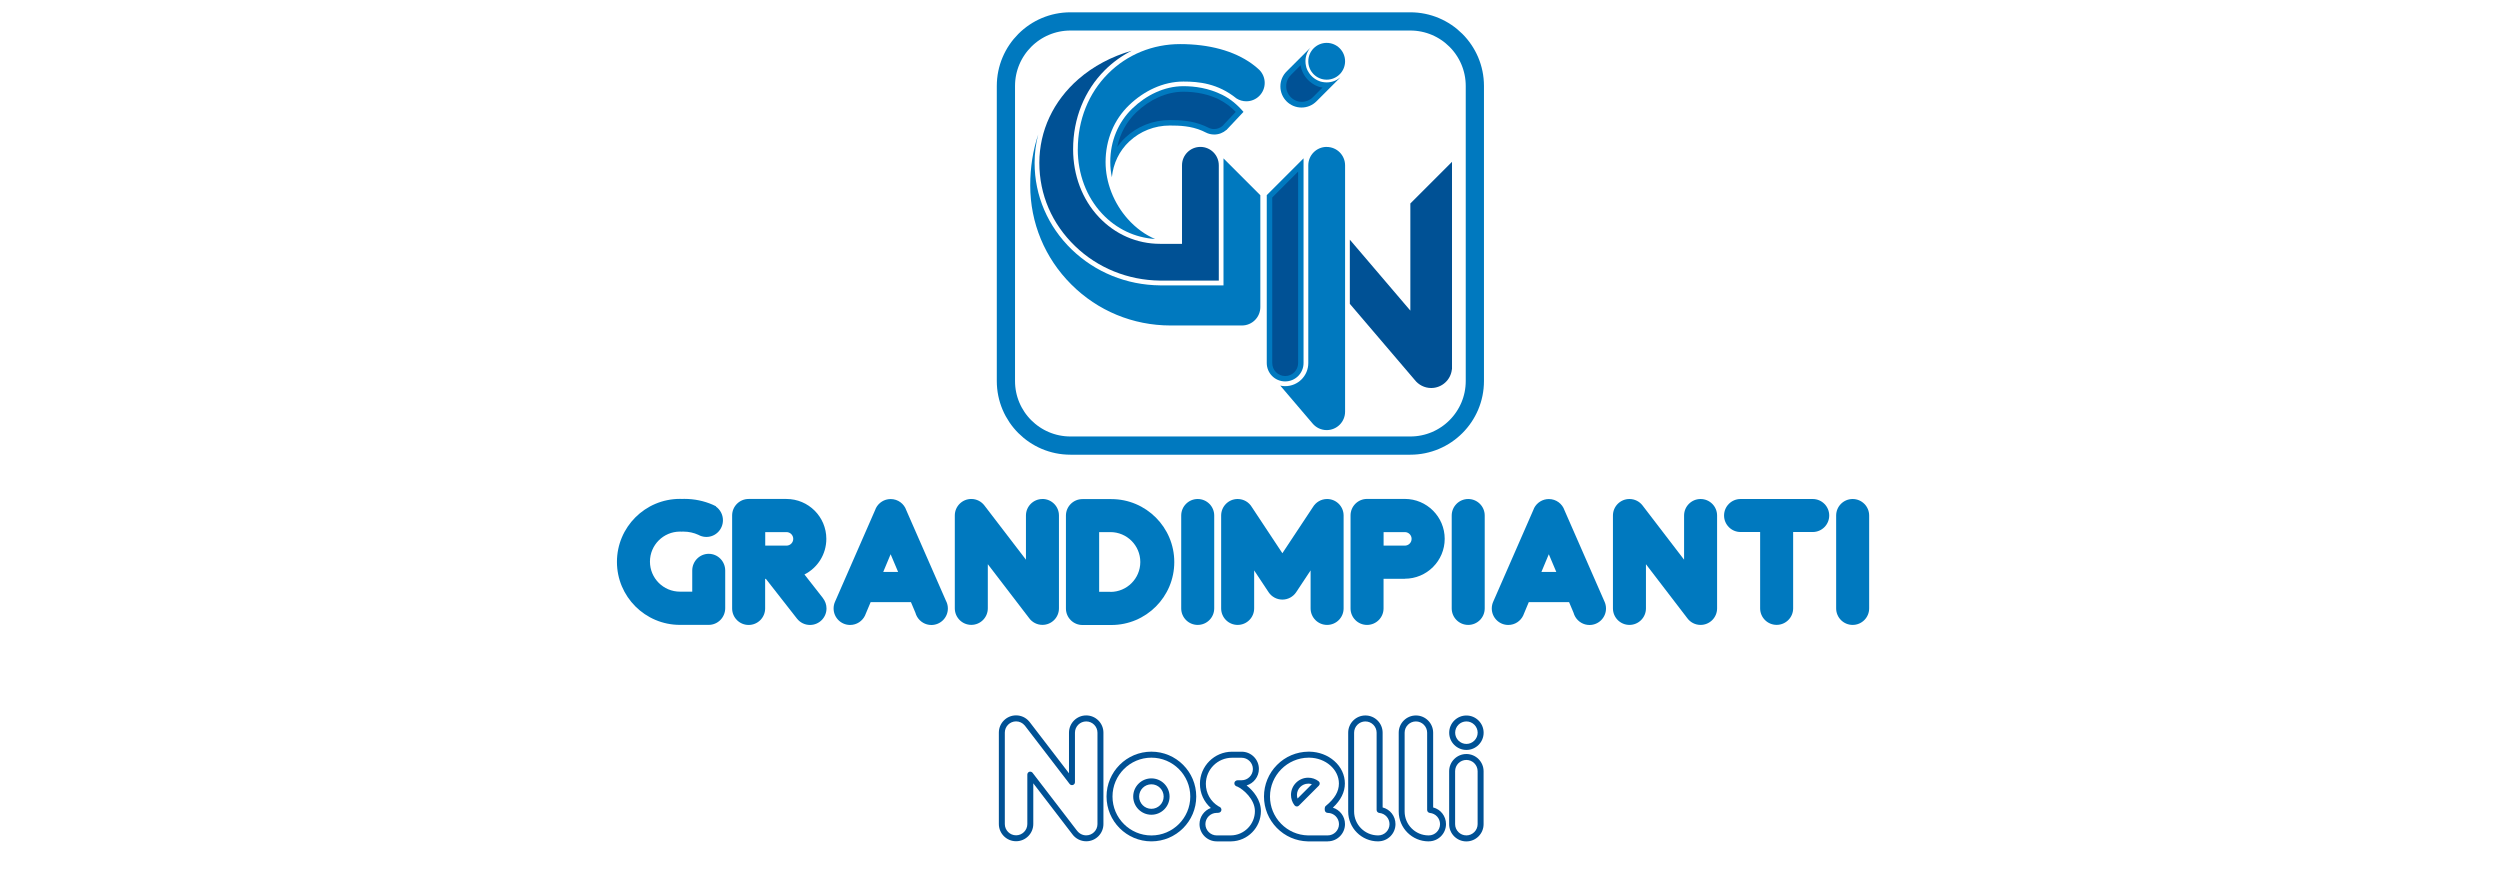 <?xml version="1.0" encoding="UTF-8"?>
<svg id="Ebene_1" data-name="Ebene 1" xmlns="http://www.w3.org/2000/svg" viewBox="0 0 595.28 207">
  <defs>
    <style>
      .cls-1 {
        fill: none;
        stroke: #0079bf;
        stroke-miterlimit: 10;
        stroke-width: 4.34px;
      }

      .cls-2 {
        fill: #fff;
      }

      .cls-2, .cls-3, .cls-4 {
        stroke-width: 0px;
      }

      .cls-3 {
        fill: #005195;
      }

      .cls-4 {
        fill: #0079bf;
      }
    </style>
  </defs>
  <rect class="cls-2" width="595.28" height="207"/>
  <g>
    <path class="cls-4" d="m301.63,46.47v39.97c0,2.42,1.96,4.38,4.38,4.38s4.38-1.96,4.38-4.38v-48.74l-8.77,8.77h0Z"/>
    <path class="cls-4" d="m268.89,33.69c2.59-2.45,6.03-3.8,9.66-3.8,2.32,0,5.02.09,7.71,1.25.29.13.58.26.86.41.6.31,1.28.48,2,.48,1.11,0,2.12-.41,2.9-1.09h.03l.16-.18c.07-.07.13-.14.2-.21l3.68-3.91c-1.55-1.81-3.23-3.15-5.06-4.06-3.26-1.62-6.58-2.06-9.25-2.06-4.56,0-8.87,2.16-12.13,5.29-3.4,3.27-5.28,7.8-5.28,12.76,0,1.21.13,2.43.38,3.64.33-3.31,1.77-6.3,4.14-8.53"/>
    <path class="cls-4" d="m319.15,18.46v-.02c-.89.73-2.01,1.18-3.25,1.18-.37,0-.73-.04-1.07-.11-.11-.03-.22-.05-.33-.08,0,0-.03,0-.04-.01-.05-.01-.09-.03-.14-.04-.02,0-.03-.01-.05-.02-.15-.05-.3-.11-.44-.18,0,0-.03-.01-.04-.02-.04-.02-.09-.04-.14-.06,0,0-.03-.01-.04-.02-.14-.07-.28-.15-.41-.24,0-.01-.03-.02-.04-.03-.04-.03-.08-.06-.13-.08,0,0-.03-.02-.03-.03-.13-.09-.26-.19-.38-.29l-.04-.04s-.08-.06-.11-.1l-.02-.02c-.08-.07-.15-.14-.22-.22l-.02-.02s-.07-.08-.1-.11l-.04-.04c-.1-.12-.2-.24-.29-.38,0-.01-.02-.03-.03-.04-.03-.04-.06-.08-.08-.13,0-.01-.02-.03-.03-.04-.09-.13-.16-.27-.24-.41,0-.01,0-.03-.03-.04-.03-.04-.04-.09-.06-.13,0-.01,0-.03-.02-.04-.06-.14-.13-.29-.18-.44,0-.02,0-.04-.02-.05,0-.05-.03-.09-.04-.14,0-.01,0-.03,0-.04-.03-.1-.06-.21-.08-.31-.08-.35-.12-.71-.12-1.08,0-1.23.44-2.36,1.18-3.23h0l-5.61,5.6c-.95.91-1.54,2.19-1.54,3.62,0,2.78,2.25,5.03,5.03,5.03,1.39,0,2.64-.56,3.56-1.48h0l5.67-5.67h.03Z"/>
    <path class="cls-4" d="m256.63,35.52c0,5.93,2.07,11.4,5.82,15.39,3.38,3.6,7.82,5.7,12.59,6-2.35-1-4.59-2.62-6.5-4.76-3.36-3.78-5.29-8.72-5.29-13.56,0-5.26,1.99-10.09,5.62-13.57,3.46-3.33,8.05-5.6,12.91-5.6,3.65,0,8.19.42,12.64,4.02.68.43,1.48.68,2.34.68,2.42,0,4.38-1.96,4.38-4.38,0-1.21-.49-2.3-1.28-3.1-.56-.53-1.16-1.02-1.8-1.48-4.25-3.05-10.15-4.66-17.06-4.66-6.52,0-12.61,2.49-17.15,7.03-4.65,4.65-7.21,11.04-7.21,18"/>
    <path class="cls-4" d="m320.28,14.59c0,2.42-1.96,4.38-4.38,4.38s-4.38-1.96-4.38-4.38,1.96-4.38,4.38-4.38,4.38,1.96,4.38,4.38"/>
    <path class="cls-3" d="m309.09,40.87l-6.15,6.15v39.44c0,1.69,1.38,3.08,3.08,3.08s3.08-1.38,3.08-3.08v-45.58h-.01Z"/>
    <path class="cls-4" d="m315.9,34.98c-2.42,0-4.38,1.96-4.38,4.38v47.09c0,3.04-2.46,5.5-5.5,5.5-.4,0-.79-.04-1.17-.13l7.69,9.02h0c.81.96,2.01,1.57,3.36,1.57,2.42,0,4.38-1.96,4.38-4.38v-58.66c0-2.42-1.96-4.38-4.38-4.38"/>
    <path class="cls-3" d="m345.73,38.54l-9.91,9.91v25.51l-14.41-16.89v15.28l15.45,18.11c.91,1.17,2.33,1.93,3.92,1.93,2.56,0,4.68-1.95,4.93-4.45h.03v-49.39h0Z"/>
    <path class="cls-3" d="m290.44,23.76c-2.57-1.28-5.48-1.92-8.67-1.92-2.01,0-4.03.46-6.02,1.36-1.88.85-3.63,2.05-5.21,3.57-2.3,2.21-3.85,5.05-4.51,8.22.57-.81,1.21-1.56,1.94-2.24,2.84-2.68,6.59-4.16,10.56-4.16,2.45,0,5.31.11,8.23,1.36.31.14.63.29.94.44.44.23.91.34,1.39.34.75,0,1.47-.28,2.03-.77l.09-.08h0l.03-.03v-.02c.06-.04.11-.09.15-.15h0v-.02s2.86-3.02,2.86-3.02c-1.21-1.24-2.48-2.18-3.85-2.87"/>
    <path class="cls-3" d="m313.48,22.28l1.43-1.43c-.12-.02-.24-.04-.35-.06-.13-.03-.27-.06-.41-.1h0s-.03-.01-.04-.01c-.06-.02-.12-.04-.18-.06-.03,0-.04-.01-.06-.02-.19-.06-.38-.14-.56-.23h0s-.03-.02-.05-.03c-.06-.03-.11-.05-.17-.08l-.04-.03h0c-.18-.09-.35-.19-.51-.3h0s-.03-.03-.04-.04c-.05-.03-.1-.07-.15-.1,0,0-.03-.02-.04-.03h0c-.16-.12-.32-.24-.47-.37l-.05-.04c-.05-.04-.09-.08-.14-.13,0-.01-.03-.02-.03-.03-.09-.09-.18-.18-.27-.27,0-.01-.02-.02-.03-.03-.04-.04-.08-.09-.13-.14,0-.02-.03-.04-.05-.06-.13-.15-.25-.31-.36-.47h0s-.02-.03-.03-.04c-.04-.05-.07-.11-.11-.16,0-.01-.02-.03-.03-.04h0c-.11-.18-.21-.35-.3-.53h0s-.02-.04-.03-.06c-.03-.06-.06-.11-.08-.17,0-.02,0-.03-.03-.05h0c-.08-.19-.16-.38-.22-.57,0-.03,0-.04-.03-.06-.02-.06-.04-.12-.06-.18,0-.02,0-.03,0-.05h0c-.04-.14-.08-.28-.1-.41-.03-.12-.05-.24-.07-.36l-2.29,2.29h0v.02c-.74.71-1.14,1.66-1.14,2.68,0,2.05,1.67,3.72,3.72,3.72.99,0,1.93-.39,2.63-1.09l.93-.93h-.03v.05Z"/>
    <path class="cls-3" d="m290.21,39.36c0-2.42-1.96-4.38-4.38-4.38s-4.38,1.96-4.38,4.38v18.7h-5.23c-5.53,0-10.7-2.26-14.58-6.38-3.95-4.2-6.12-9.94-6.12-16.16,0-7.27,2.68-13.94,7.54-18.8,1.91-1.9,4.07-3.46,6.42-4.65-4.82,1.39-9.15,3.69-12.69,6.77-6,5.23-9.31,12.31-9.31,19.93s3.02,14.53,8.5,19.82c5.41,5.23,12.59,8.13,20.23,8.22h14v-27.46h0Z"/>
    <path class="cls-4" d="m291.33,37.7v30.25h-15.12c-7.93-.08-15.39-3.11-21.01-8.53-5.7-5.51-8.85-12.84-8.85-20.63,0-2.32.29-4.6.87-6.78-1.27,3.76-1.91,7.84-1.91,12.15,0,8.9,3.47,17.28,9.78,23.57,6.3,6.3,14.69,9.76,23.6,9.77h17.03c2.42,0,4.38-1.96,4.38-4.38v-26.64l-8.77-8.77h0Z"/>
    <path class="cls-1" d="m254.89,5.1h80.92c8.48,0,15.37,6.88,15.37,15.37v70.26c0,8.48-6.88,15.37-15.37,15.37h-80.92c-8.48,0-15.37-6.88-15.37-15.37V20.47c0-8.48,6.88-15.37,15.37-15.37h0Z"/>
    <path class="cls-2" d="m170.8,129.76c.39-.18.75-.38,1.09-.63v1.12c-.34-.19-.71-.36-1.09-.49m-8.43,6.1v2.57h-.47c-2.59,0-4.7-2.11-4.7-4.7s2.11-4.7,4.7-4.7h.8c.88,0,1.71.17,2.49.51.17.09.34.18.52.25.06.03.13.06.19.08.09.04.18.07.28.1-2.23,1-3.8,3.26-3.8,5.88m106.68-2.05c0,2.57-2.09,4.66-4.66,4.66h-.23v-9.32h.23c2.57,0,4.66,2.09,4.66,4.66m172.09-17.44c-1.89,0-3.59.83-4.76,2.13-1.17-1.31-2.87-2.13-4.76-2.13h-17.18c-1.89,0-3.59.83-4.76,2.13-1.17-1.31-2.87-2.13-4.76-2.13-3.52,0-6.38,2.86-6.38,6.38v3.28l-5.45-7.11s-.03-.03-.04-.05h0c-1.22-1.6-3.06-2.51-5.06-2.51-3.52,0-6.38,2.86-6.38,6.38v13.36l-6.79-15.49c-.91-2.54-3.31-4.25-6.02-4.25-2.4,0-4.58,1.33-5.68,3.46,0,.01,0,.02,0,.03-.11.21-.2.42-.28.63l-6.83,15.62v-13.36c0-3.52-2.86-6.38-6.38-6.38-2.74,0-5.1,1.74-6,4.18-2.19-2.57-5.46-4.2-9.1-4.2h-9c-1.89,0-3.6.83-4.76,2.14-1.17-1.3-2.86-2.13-4.75-2.13-2.23,0-4.31,1.18-5.46,3.08l-5.18,7.83-5.18-7.83c-1.15-1.9-3.24-3.08-5.46-3.08-1.89,0-3.59.83-4.76,2.13-1.17-1.31-2.87-2.13-4.76-2.13-3.52,0-6.38,2.86-6.38,6.38v.93c-3.17-4.42-8.35-7.31-14.19-7.31h-6.87c-1.89,0-3.59.83-4.76,2.13-1.17-1.31-2.87-2.13-4.76-2.13-3.52,0-6.38,2.86-6.38,6.38v3.28l-5.45-7.11s-.03-.03-.03-.04c0,0-.01-.01-.01-.02-1.22-1.59-3.06-2.49-5.06-2.49-3.52,0-6.38,2.86-6.38,6.38v13.36l-6.79-15.49c-.91-2.54-3.31-4.25-6.02-4.25-2.4,0-4.57,1.33-5.68,3.46,0,.01,0,.03-.02.04-.11.21-.2.42-.28.63l-8.67,19.83-2.32-2.97c2.59-2.24,4.12-5.5,4.12-9.04,0-6.59-5.36-11.96-11.96-11.96h-9c-2.31,0-4.34,1.23-5.46,3.08-.12-.13-.24-.25-.38-.37-.23-.29-.51-.52-.84-.68-.19-.09-.39-.19-.64-.3-.1-.05-.21-.09-.32-.14-2.43-1.04-5.01-1.58-7.7-1.58h-1.05c-9.62,0-17.45,7.83-17.45,17.46s7.83,17.46,17.46,17.46h6.85c1.88,0,3.58-.83,4.75-2.14,1.17,1.31,2.88,2.14,4.76,2.14,3.52,0,6.38-2.86,6.38-6.38v-.15l3.19,4.08s.03.03.04.05c1.22,1.53,3.04,2.41,4.99,2.41s3.59-.83,4.76-2.13c1.17,1.31,2.87,2.13,4.76,2.13,2.44,0,4.7-1.42,5.75-3.61.02-.04.04-.08.06-.12.06-.13.11-.25.16-.37l.56-1.33h6.34l.38.88c.14.48.34.94.59,1.38.02.04.04.08.07.11,1.16,1.89,3.24,3.06,5.45,3.06,1.89,0,3.59-.83,4.76-2.13,1.17,1.31,2.87,2.13,4.76,2.13,3.52,0,6.38-2.86,6.38-6.38v-3.29l5.43,7.08c1.2,1.63,3.12,2.59,5.13,2.59,1.89,0,3.59-.83,4.76-2.13,1.17,1.31,2.87,2.13,4.76,2.13h6.88c5.84,0,11.02-2.89,14.19-7.31v.93c0,3.52,2.86,6.38,6.38,6.38,1.89,0,3.59-.83,4.76-2.13,1.17,1.31,2.87,2.13,4.76,2.13,3.52,0,6.38-2.86,6.38-6.38v-1.27c1.16,1.04,2.67,1.63,4.26,1.63s3.1-.59,4.26-1.63v1.27c0,3.52,2.86,6.38,6.38,6.38,1.89,0,3.59-.83,4.76-2.13,1.17,1.31,2.87,2.13,4.76,2.13,3.52,0,6.38-2.86,6.38-6.38v-4.59h2.61c.12,0,.24,0,.35-.03,3.29-.09,6.25-1.53,8.35-3.76v8.37c0,3.52,2.86,6.38,6.38,6.38,1.89,0,3.59-.83,4.76-2.13,1.17,1.31,2.87,2.13,4.76,2.13,2.44,0,4.7-1.42,5.76-3.62.02-.04.04-.08.05-.11.06-.13.11-.25.16-.37l.56-1.33h6.34l.38.88c.14.48.34.94.6,1.38.02.03.03.06.05.08,1.15,1.9,3.24,3.08,5.46,3.08,1.89,0,3.59-.83,4.76-2.13,1.17,1.31,2.87,2.13,4.76,2.13,3.52,0,6.38-2.86,6.38-6.38v-3.29l5.43,7.08c1.2,1.63,3.12,2.59,5.13,2.59,3.52,0,6.38-2.86,6.38-6.38v-16.56c.93.53,1.99.83,3.13.83h2.2v15.73c0,3.52,2.86,6.38,6.38,6.38s6.38-2.86,6.38-6.38v-15.73h2.2c1.14,0,2.21-.3,3.13-.83v16.56c0,3.52,2.86,6.38,6.38,6.38s6.38-2.86,6.38-6.38v-22.12c0-3.52-2.86-6.38-6.38-6.38"/>
    <path class="cls-2" d="m274.16,191c-.74,0-1.34-.6-1.34-1.34s.6-1.34,1.34-1.34,1.34.6,1.34,1.34-.6,1.34-1.34,1.34m25.5-3.9c-.03.13-.06.27-.08.4-.05-.06-.1-.13-.15-.18.08-.07.16-.14.23-.22m52.87-8.05c1.41-1.04,2.33-2.71,2.33-4.58,0-3.13-2.55-5.68-5.68-5.68s-5.68,2.55-5.68,5.68c0,1.88.91,3.55,2.33,4.58-1.41,1.04-2.33,2.7-2.33,4.58v7.95c-.21-.14-.43-.28-.66-.39v-16.72c0-3.13-2.55-5.68-5.68-5.68s-5.68,2.55-5.68,5.68v17.11c-.21-.14-.43-.28-.66-.39v-16.72c0-3.13-2.55-5.68-5.68-5.68s-5.68,2.55-5.68,5.68v6.2c-.21-.22-.43-.44-.66-.64-1.85-1.63-4.28-2.56-6.87-2.61h-.4c-3.23.04-6.27,1.33-8.55,3.62-.62.63-1.16,1.31-1.63,2.03,0-3.12-2.56-5.66-5.68-5.66h-2.29c-3.95,0-7.33,2.49-8.65,6-2.14-3.59-6.07-6-10.54-6-4.03,0-7.62,1.96-9.85,4.96v-7.91c0-3.13-2.55-5.68-5.68-5.68s-5.68,2.55-5.68,5.68v5.03l-6.47-8.42s-.04-.05-.06-.08l-.06-.08c-.04-.05-.08-.09-.12-.14-1.08-1.26-2.65-1.99-4.32-1.99-3.13,0-5.68,2.55-5.68,5.68v21.77c0,3.13,2.55,5.68,5.68,5.68s5.68-2.55,5.68-5.68v-5.03l6.44,8.39c1.07,1.45,2.78,2.32,4.58,2.32,2.91,0,5.31-2.2,5.65-5.02,2.23,3.05,5.83,5.02,9.89,5.02s7.65-1.98,9.89-5.02c.33,2.83,2.73,5.02,5.65,5.02h3.51c2.29-.05,4.44-.97,6.06-2.6.89-.91,1.58-1.98,2-3.14.46.74,1.01,1.43,1.63,2.06,2.24,2.29,5.23,3.6,8.43,3.68h4.83c2.28,0,4.25-1.35,5.16-3.3,1.59,2.01,4.05,3.3,6.81,3.3h.06c2.28,0,4.25-1.35,5.16-3.3,1.59,2.01,4.05,3.3,6.81,3.3h.06c1.82,0,3.44-.86,4.48-2.19,1.04,1.33,2.66,2.19,4.48,2.19,3.13,0,5.68-2.55,5.68-5.68v-12.61c0-1.88-.92-3.55-2.33-4.58"/>
    <path class="cls-2" d="m274.16,193.29c-2,0-3.63-1.63-3.63-3.63s1.63-3.63,3.63-3.63,3.63,1.63,3.63,3.63-1.63,3.63-3.63,3.63m0-13.59c-5.5,0-9.97,4.46-9.97,9.97s4.46,9.97,9.97,9.97,9.97-4.46,9.97-9.97-4.46-9.97-9.97-9.97"/>
    <path class="cls-2" d="m262.03,174.46c0-1.88-1.52-3.4-3.4-3.4s-3.4,1.52-3.4,3.4h0v11.77l-10.58-13.79s-.03-.04-.05-.06l-.06-.08h0c-.63-.75-1.56-1.23-2.62-1.23-1.88,0-3.4,1.52-3.4,3.4v21.77c0,1.88,1.52,3.4,3.4,3.4s3.4-1.52,3.4-3.4h0v-11.77l10.57,13.77c.62.85,1.62,1.4,2.74,1.4,1.88,0,3.4-1.52,3.4-3.4v-21.77h0Z"/>
    <path class="cls-2" d="m352.56,174.46c0,1.88-1.52,3.4-3.4,3.4s-3.4-1.52-3.4-3.4,1.52-3.4,3.4-3.4,3.4,1.52,3.4,3.4"/>
    <path class="cls-2" d="m352.56,183.62c0-1.88-1.52-3.4-3.4-3.4s-3.4,1.52-3.4,3.4h0v12.61c0,1.88,1.52,3.4,3.4,3.4s3.4-1.52,3.4-3.4v-12.61Z"/>
    <path class="cls-2" d="m328.51,192.85v-18.39h0c0-1.88-1.52-3.4-3.4-3.4s-3.4,1.52-3.4,3.4h0v18.77c0,3.53,2.86,6.4,6.4,6.4h.06c1.88,0,3.4-1.52,3.4-3.4,0-1.76-1.34-3.21-3.06-3.38"/>
    <path class="cls-2" d="m340.54,192.85v-18.39h0c0-1.88-1.52-3.4-3.4-3.4s-3.4,1.52-3.4,3.4h0v18.77c0,3.53,2.86,6.4,6.4,6.4h.06c1.88,0,3.4-1.52,3.4-3.4,0-1.76-1.34-3.21-3.06-3.38"/>
    <path class="cls-2" d="m308.79,191.32c-.43-.57-.68-1.28-.68-2.04,0-1.88,1.52-3.4,3.4-3.4.76,0,1.47.25,2.04.68l-4.75,4.75h0Zm7.37,1.51v-.41c1.99-1.63,3.36-3.51,3.36-5.87,0-3.76-3.46-6.82-7.75-6.87h-.2c-5.46.04-9.89,4.49-9.89,9.97s4.34,9.84,9.74,9.97h4.74c1.88,0,3.4-1.52,3.4-3.4s-1.52-3.4-3.4-3.4"/>
    <path class="cls-2" d="m294.87,186.64s-.02,0-.03,0c-.02,0-.04-.02-.07-.03-.02,0-.03,0-.05-.02h-.03c-.15-.06-.09-.08.07-.09h.86c1.88,0,3.4-1.52,3.4-3.4s-1.52-3.4-3.4-3.4h-2.29c-3.83,0-6.94,3.11-6.94,6.94,0,2.51,1.33,4.71,3.33,5.93h0c.06.04.12.07.18.1.04.02.09.05.13.07.14.08.13.12-.34.11h-.07c-1.84.04-3.33,1.54-3.33,3.39s1.52,3.4,3.4,3.4h3.39c3.56-.04,6.43-2.93,6.43-6.5,0-3.2-3-5.77-4.65-6.5"/>
    <path class="cls-3" d="m274.16,186.75c-1.61,0-2.92,1.31-2.92,2.92s1.31,2.92,2.92,2.92,2.92-1.31,2.92-2.92-1.31-2.92-2.92-2.92m0,7.25c-2.39,0-4.33-1.94-4.33-4.33s1.94-4.33,4.33-4.33,4.33,1.94,4.33,4.33-1.94,4.33-4.33,4.33m0-13.59c-5.1,0-9.26,4.15-9.26,9.26s4.15,9.26,9.26,9.26,9.26-4.15,9.26-9.26-4.15-9.26-9.26-9.26m0,19.93c-5.89,0-10.68-4.79-10.68-10.68s4.79-10.68,10.68-10.68,10.68,4.79,10.68,10.68-4.79,10.68-10.68,10.68"/>
    <path class="cls-3" d="m245.32,183.75c.22,0,.43.1.56.28l10.57,13.77s0,0,.01,0c.51.69,1.32,1.11,2.18,1.11,1.48,0,2.68-1.21,2.68-2.68v-21.77c0-1.48-1.21-2.68-2.68-2.68s-2.68,1.2-2.68,2.68h0v11.78c0,.31-.19.58-.48.67-.29.1-.61,0-.79-.24l-10.58-13.79h0s-.03-.04-.04-.06l-.05-.06h-.01c-.51-.63-1.27-.99-2.07-.99-1.48,0-2.68,1.21-2.68,2.68v21.77c0,1.48,1.21,2.68,2.68,2.68s2.68-1.2,2.68-2.68h0v-11.78c0-.3.19-.58.48-.67.08-.02.15-.04.23-.04m13.31,16.59c-1.31,0-2.54-.63-3.31-1.69l-9.29-12.11v9.68h0c0,2.27-1.84,4.11-4.1,4.11s-4.1-1.84-4.1-4.1v-21.77c0-2.26,1.84-4.1,4.1-4.1,1.21,0,2.35.53,3.13,1.46.02.02.03.04.05.06l.07.09s.03.04.05.06l9.3,12.12v-9.67h0c0-2.27,1.84-4.11,4.1-4.11s4.1,1.84,4.1,4.1v21.77c0,2.26-1.84,4.1-4.1,4.1"/>
    <path class="cls-3" d="m349.17,171.78c-1.48,0-2.68,1.21-2.68,2.68s1.21,2.68,2.68,2.68,2.68-1.21,2.68-2.68-1.21-2.68-2.68-2.68m0,6.79c-2.26,0-4.1-1.84-4.1-4.1s1.84-4.1,4.1-4.1,4.1,1.84,4.1,4.1-1.84,4.1-4.1,4.1"/>
    <path class="cls-3" d="m346.48,183.62v12.62c0,1.48,1.21,2.68,2.68,2.68s2.68-1.21,2.68-2.68v-12.61c0-1.48-1.21-2.68-2.68-2.68s-2.68,1.2-2.68,2.68m2.68,16.72c-2.26,0-4.1-1.84-4.1-4.1v-12.61c0-2.26,1.84-4.1,4.1-4.1s4.1,1.84,4.1,4.1v12.61c0,2.26-1.84,4.1-4.1,4.1"/>
    <path class="cls-3" d="m328.14,198.92h.04c1.48,0,2.68-1.21,2.68-2.68,0-1.39-1.04-2.54-2.43-2.67-.36-.04-.64-.34-.64-.71v-18.4c0-1.48-1.21-2.68-2.68-2.68s-2.68,1.21-2.68,2.68v18.77c0,3.13,2.54,5.68,5.68,5.69h.04m.04,1.42h-.06c-3.92,0-7.11-3.19-7.11-7.11v-18.77c0-2.26,1.84-4.1,4.1-4.1s4.1,1.84,4.1,4.1v17.8c1.79.46,3.06,2.07,3.06,3.97,0,2.26-1.84,4.1-4.1,4.1"/>
    <path class="cls-3" d="m340.17,198.92h.04c1.48,0,2.68-1.21,2.68-2.68,0-1.39-1.04-2.54-2.43-2.67-.36-.04-.64-.34-.64-.71v-18.4c0-1.48-1.21-2.68-2.68-2.68s-2.68,1.21-2.68,2.68v18.77c0,3.13,2.54,5.68,5.68,5.69h.04m.04,1.42h-.06c-3.92,0-7.11-3.19-7.11-7.11v-18.77c0-2.26,1.84-4.1,4.1-4.1s4.1,1.84,4.1,4.1v17.8c1.79.46,3.06,2.07,3.06,3.97,0,2.26-1.84,4.1-4.1,4.1"/>
    <path class="cls-3" d="m311.5,186.6c-1.48,0-2.68,1.21-2.68,2.68,0,.3.05.59.14.86l3.41-3.41c-.28-.09-.57-.14-.86-.14m-2.71,5.43h-.05c-.21,0-.39-.12-.52-.28-.54-.71-.83-1.57-.83-2.46,0-2.26,1.84-4.1,4.1-4.1.89,0,1.75.29,2.46.83.16.13.27.31.28.52s-.06.41-.21.55l-4.75,4.75c-.13.13-.31.21-.5.21m2.9,6.88h4.47c1.48,0,2.68-1.21,2.68-2.68s-1.21-2.68-2.68-2.68c-.39,0-.71-.32-.71-.71v-.41c0-.21.09-.41.26-.55,2.12-1.74,3.11-3.43,3.11-5.32,0-3.35-3.16-6.12-7.05-6.16h-.18c-5.06.04-9.18,4.2-9.18,9.26,0,2.43.94,4.73,2.64,6.47s3.97,2.73,6.4,2.78h.24m4.47,1.42h-4.77c-2.79-.07-5.4-1.21-7.36-3.21-1.96-2.01-3.05-4.66-3.05-7.47s1.1-5.51,3.1-7.52c1.99-2.01,4.64-3.13,7.46-3.16h.29c2.23.04,4.32.83,5.9,2.22,1.62,1.43,2.51,3.33,2.51,5.36s-.94,3.95-2.86,5.75c1.67.52,2.89,2.08,2.89,3.92,0,2.26-1.84,4.1-4.1,4.1"/>
    <path class="cls-3" d="m289.68,193.56h-.03c-1.45.03-2.63,1.23-2.63,2.68s1.21,2.68,2.68,2.68h3.38c3.16-.03,5.73-2.63,5.73-5.79,0-2.8-2.74-5.18-4.21-5.85,0,0-.03,0-.03,0,0,0-.02,0-.03,0-.02,0-.04,0-.05-.02h-.02l-.02-.02c-.59-.24-.54-.74-.52-.84.03-.18.18-.59.83-.61h.89c1.48,0,2.68-1.21,2.68-2.68s-1.21-2.68-2.68-2.68h-2.29c-3.43,0-6.23,2.79-6.23,6.23,0,2.19,1.12,4.18,2.99,5.32,0,0,.03,0,.04.02.04.02.07.04.11.06h0s.08.04.11.06c0,0,0,0,.03,0,.51.3.44.74.4.87-.15.56-.73.56-.94.56h-.17m3.34,6.79h-3.32c-2.26,0-4.1-1.84-4.1-4.1,0-1.76,1.13-3.28,2.7-3.85-1.65-1.44-2.6-3.51-2.6-5.75,0-4.21,3.43-7.65,7.65-7.65h2.29c2.26,0,4.1,1.84,4.1,4.1,0,1.85-1.24,3.43-2.93,3.93,1.61,1.27,3.41,3.43,3.41,6.12,0,3.91-3.17,7.14-7.08,7.2h-.13"/>
    <path class="cls-4" d="m248.22,118.82c-2.17,0-3.93,1.76-3.93,3.93v10.52l-9.86-12.87s-.02-.03-.03-.04h0c-.72-.94-1.85-1.55-3.12-1.55-2.17,0-3.93,1.76-3.93,3.93v22.12c0,2.17,1.76,3.93,3.93,3.93s3.93-1.76,3.93-3.93v-10.52l9.84,12.84c.71.98,1.87,1.61,3.17,1.61,2.17,0,3.93-1.76,3.93-3.93v-22.12c0-2.17-1.76-3.93-3.93-3.93"/>
    <path class="cls-4" d="m404.93,118.82c-2.17,0-3.93,1.76-3.93,3.93v10.52l-9.86-12.87s-.02-.03-.03-.04h0c-.72-.94-1.85-1.54-3.12-1.54-2.17,0-3.93,1.76-3.93,3.93v22.12c0,2.17,1.76,3.93,3.93,3.93s3.93-1.76,3.93-3.93v-10.52l9.84,12.84c.71.98,1.87,1.61,3.17,1.61,2.17,0,3.93-1.76,3.93-3.93v-22.12c0-2.17-1.76-3.93-3.93-3.93"/>
    <path class="cls-4" d="m285.19,118.82c-2.17,0-3.93,1.76-3.93,3.93v22.12c0,2.17,1.76,3.93,3.93,3.93s3.93-1.76,3.93-3.93v-22.12c0-2.17-1.76-3.93-3.93-3.93"/>
    <path class="cls-4" d="m349.6,118.82c-2.17,0-3.93,1.76-3.93,3.93v22.12c0,2.17,1.76,3.93,3.93,3.93s3.93-1.76,3.93-3.93v-22.12c0-2.17-1.76-3.93-3.93-3.93"/>
    <path class="cls-4" d="m441.14,118.82c-2.17,0-3.93,1.76-3.93,3.93v22.12c0,2.17,1.76,3.93,3.93,3.93s3.93-1.76,3.93-3.93v-22.12c0-2.17-1.76-3.93-3.93-3.93"/>
    <path class="cls-4" d="m431.63,118.82h-17.18c-2.17,0-3.93,1.76-3.93,3.93s1.76,3.93,3.93,3.93h4.66v18.18c0,2.17,1.76,3.93,3.93,3.93s3.93-1.76,3.93-3.93v-18.18h4.66c2.17,0,3.93-1.76,3.93-3.93s-1.76-3.93-3.93-3.93"/>
    <path class="cls-4" d="m316,118.82c-1.44,0-2.7.78-3.39,1.94l-7.26,10.97-7.26-10.97c-.68-1.16-1.94-1.94-3.39-1.94-2.17,0-3.93,1.76-3.93,3.93v22.12c0,2.17,1.76,3.93,3.93,3.93s3.93-1.76,3.93-3.93v-9.05l3.45,5.21c.71,1.05,1.91,1.74,3.27,1.74s2.56-.69,3.27-1.74l3.45-5.21v9.05c0,2.17,1.76,3.93,3.93,3.93s3.93-1.76,3.93-3.93v-22.12c0-2.17-1.76-3.93-3.93-3.93"/>
    <path class="cls-4" d="m187.27,129.91h-5.06v-3.21h5.06c.89,0,1.61.72,1.61,1.61s-.72,1.61-1.61,1.61m8.71,12.53h0l-4.43-5.66c3.1-1.57,5.21-4.78,5.21-8.48,0-5.25-4.25-9.5-9.5-9.5h-9c-2.17,0-3.93,1.76-3.93,3.93v.02h0v22.12c0,2.17,1.76,3.93,3.93,3.93s3.93-1.76,3.93-3.93v-7.04h.18l7.4,9.46h0c.72.92,1.84,1.51,3.1,1.51,2.17,0,3.93-1.76,3.93-3.93,0-.91-.31-1.75-.83-2.42"/>
    <path class="cls-4" d="m334.51,129.91h-5.06v-3.21h5.06c.89,0,1.61.72,1.61,1.61s-.72,1.61-1.61,1.61m0-11.12h-9c-2.17,0-3.93,1.76-3.93,3.93v.02h0v22.12c0,2.17,1.76,3.93,3.93,3.93s3.93-1.76,3.93-3.93v-7.05h5.06v-.02c5.25,0,9.5-4.26,9.5-9.5s-4.25-9.5-9.5-9.5"/>
    <path class="cls-4" d="m210.31,136.18l1.76-4.21,1.78,4.21h-3.54Zm15.02,7.07h0l-9.52-21.73c-.52-1.56-1.99-2.69-3.73-2.69-1.53,0-2.84.87-3.5,2.13h0c-.08.15-.14.3-.19.46l-9.49,21.7h0s-.04.07-.05.11c-.23.5-.36,1.06-.36,1.65,0,2.17,1.76,3.93,3.93,3.93,1.58,0,2.93-.93,3.56-2.26h0c.04-.11.08-.2.12-.3l1.21-2.87h9.6l1.06,2.52c.09.35.24.68.42.99h0c.69,1.15,1.94,1.93,3.38,1.93,2.17,0,3.93-1.76,3.93-3.93,0-.58-.13-1.13-.35-1.63"/>
    <path class="cls-4" d="m367.03,136.18l1.76-4.21,1.78,4.21h-3.54Zm15.02,7.07h0l-9.52-21.73c-.52-1.56-1.99-2.69-3.73-2.69-1.53,0-2.84.87-3.5,2.13h0c-.08.15-.14.3-.19.46l-9.49,21.7h0s-.04.07-.05.11c-.23.5-.36,1.06-.36,1.65,0,2.17,1.76,3.93,3.93,3.93,1.58,0,2.93-.93,3.56-2.26h0c.04-.11.08-.2.12-.3l1.2-2.87h9.6l1.06,2.52c.09.35.24.68.42.99h0c.69,1.15,1.94,1.93,3.38,1.93,2.17,0,3.93-1.76,3.93-3.93,0-.58-.13-1.13-.35-1.63"/>
    <path class="cls-4" d="m264.4,140.92h-2.68v-14.22h2.68c3.93,0,7.12,3.18,7.12,7.12s-3.19,7.12-7.12,7.12m.21-22.1h-6.87c-2.17,0-3.93,1.76-3.93,3.93v22.12c0,2.17,1.76,3.93,3.93,3.93h6.88c8.28,0,14.99-6.71,14.99-14.99s-6.72-14.99-14.99-14.99"/>
    <path class="cls-4" d="m168.76,131.87c-2.17,0-3.93,1.78-3.93,3.98v5.03h-2.92c-3.95,0-7.15-3.2-7.15-7.15s3.2-7.15,7.15-7.15c.13,0,.25,0,.38.01.14,0,.28-.01.42-.01,1.29,0,2.51.28,3.58.77.14.08.28.15.43.21h.01c.46.19.96.29,1.48.29,2.17,0,3.93-1.78,3.93-3.98,0-1.34-.66-2.53-1.67-3.25l.03-.06c-.19-.09-.39-.19-.58-.28-.08-.04-.16-.08-.23-.11-2.05-.89-4.33-1.38-6.74-1.38-.18,0-.36,0-.54.01-.17,0-.34-.01-.51-.01-8.28,0-15,6.72-15,15s6.72,15,15,15h6.85c2.17,0,3.93-1.78,3.93-3.98v-8.96c0-2.2-1.76-3.98-3.93-3.98"/>
  </g>
</svg>